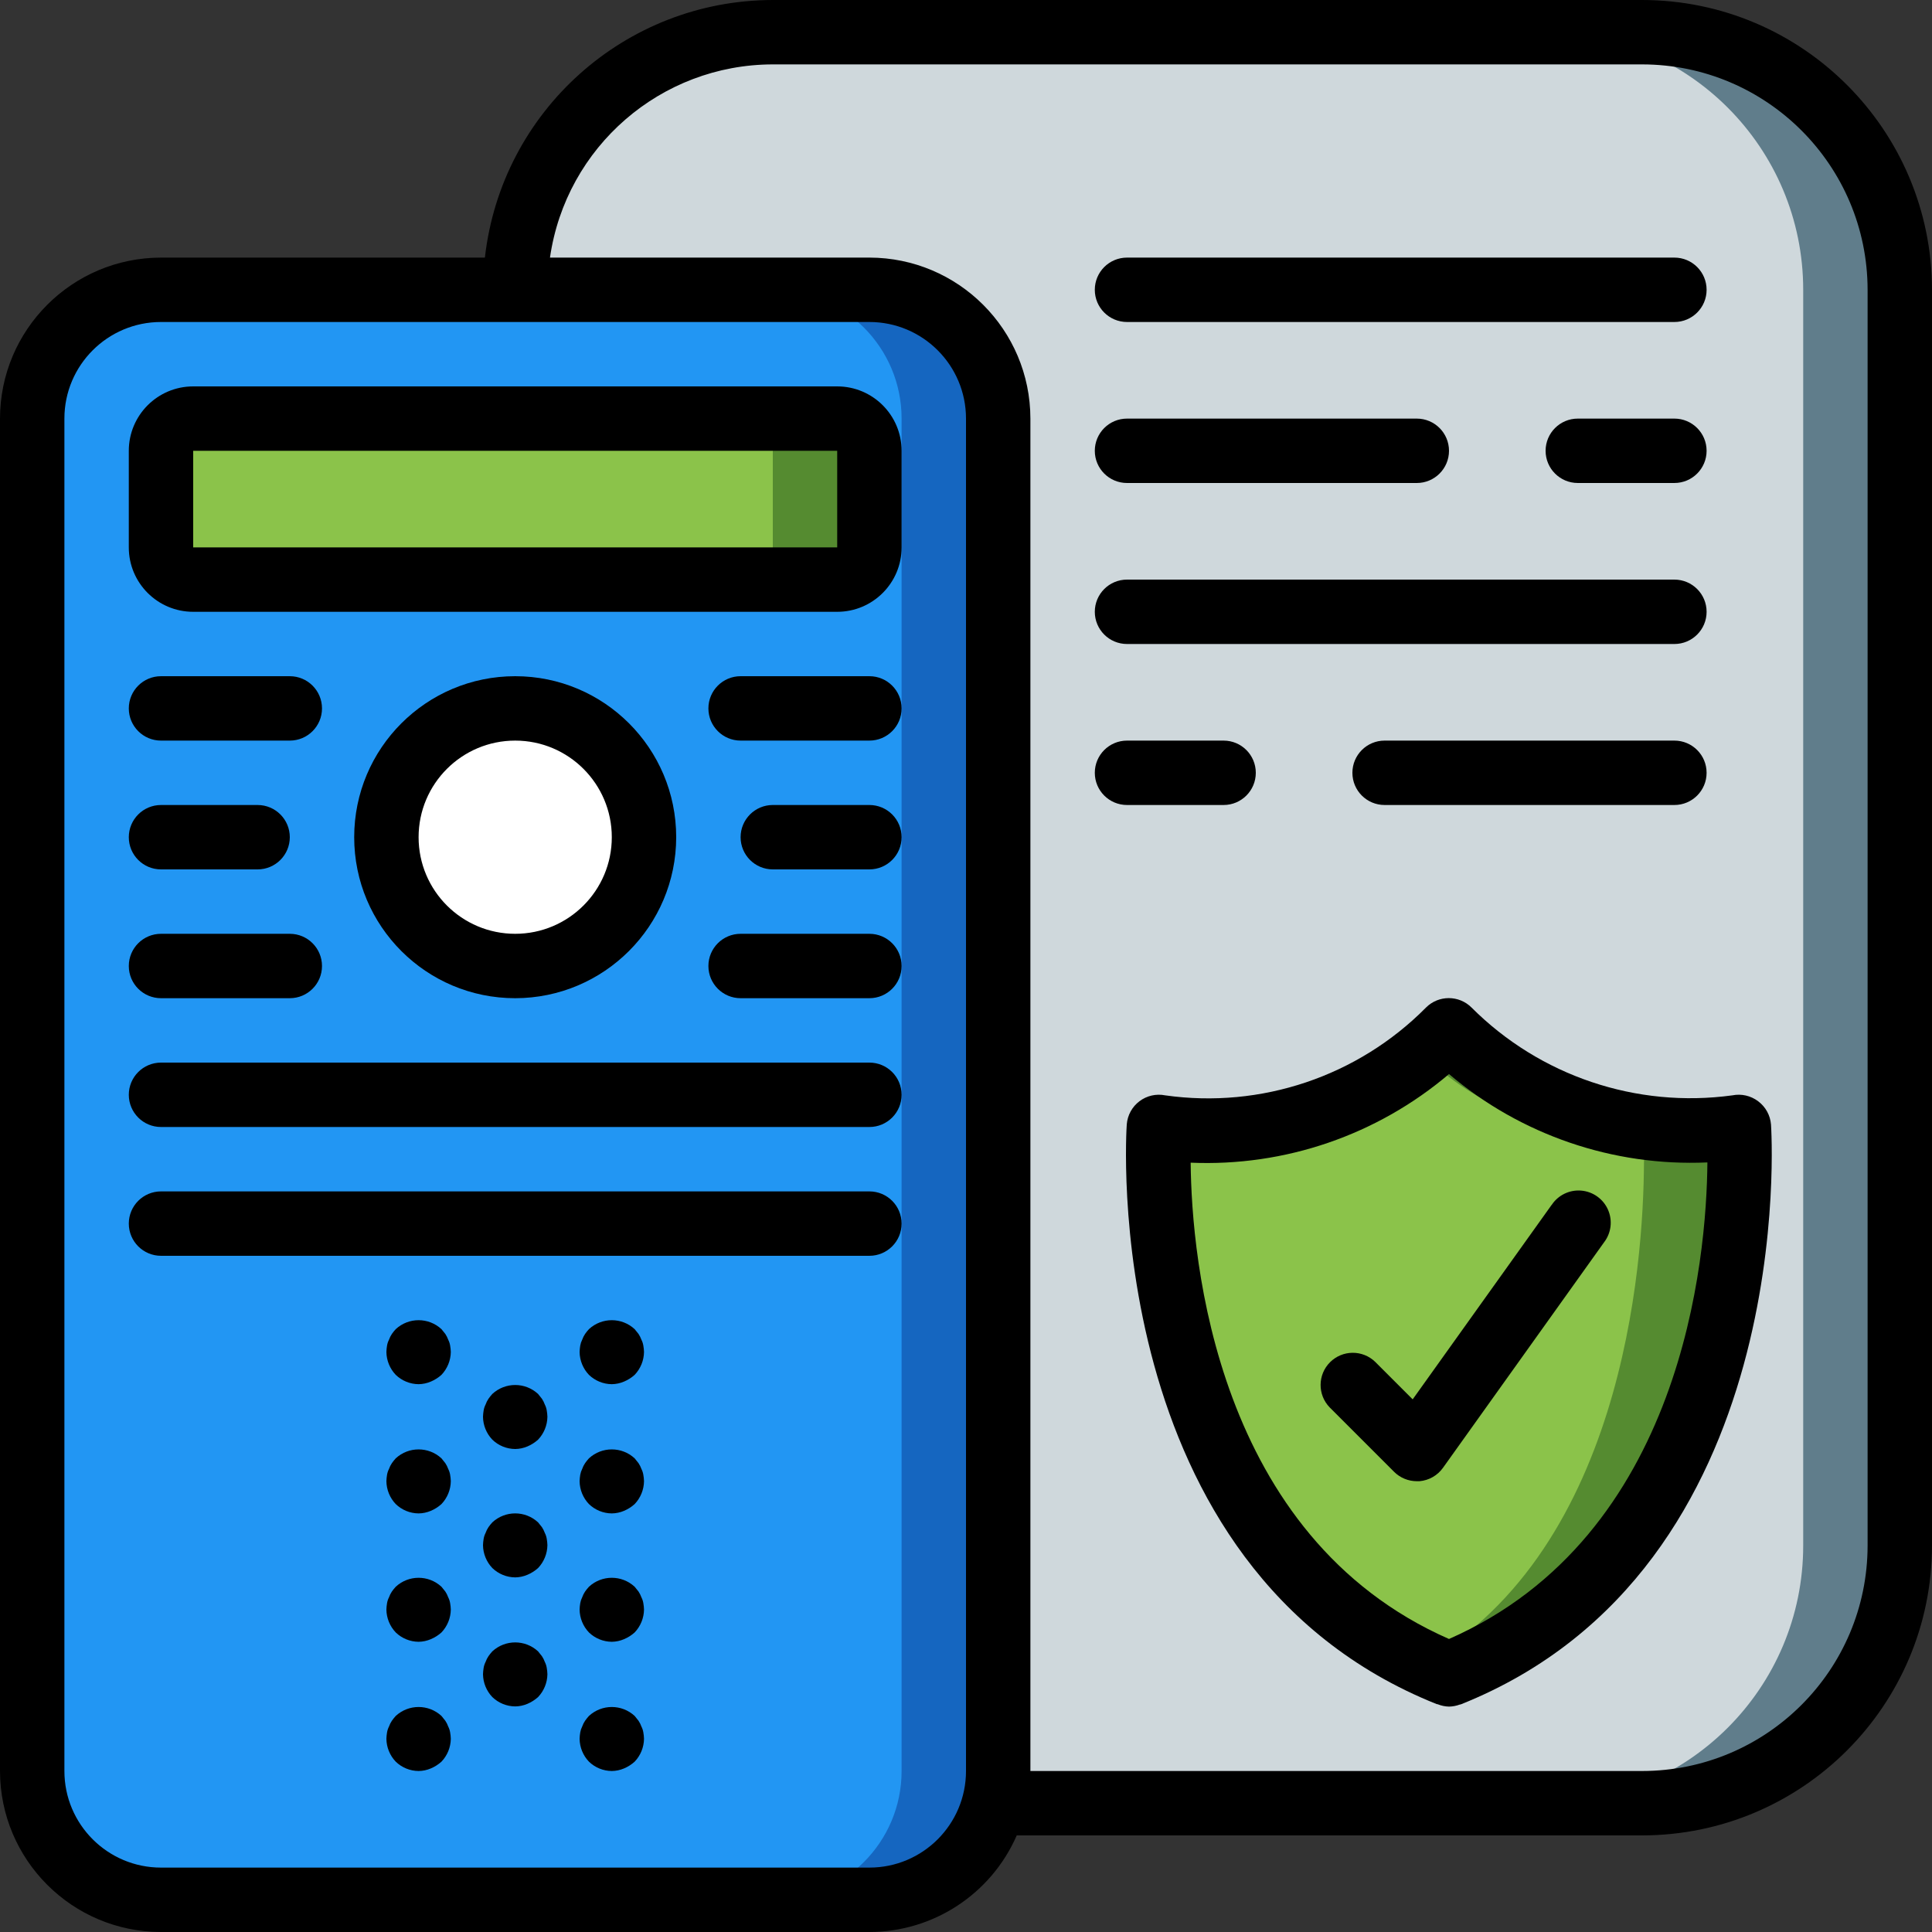 <?xml version="1.0" encoding="windows-1252"?>
<!-- Generator: Adobe Illustrator 21.0.0, SVG Export Plug-In . SVG Version: 6.00 Build 0)  -->
<svg version="1.1" id="Capa_1" xmlns="http://www.w3.org/2000/svg" xmlns:xlink="http://www.w3.org/1999/xlink" x="0px" y="0px" viewBox="0 0 512 512" style="enable-background:new 0 0 512 512;" xml:space="preserve">
<rect x="0" y="0" width="512" height="512" fill="#333333" stroke="none"/>
<g>
	<g transform="translate(1 1)">
		<path style="fill:#607D8B;" d="M502.467,75.8v332.8c0,37.703-30.564,68.267-68.267,68.267H135.533V75.8    c0-37.703,30.564-68.267,68.267-68.267h230.4C471.903,7.533,502.467,38.097,502.467,75.8z"/>
		<path style="fill:#CFD8DC;" d="M476.867,75.8v332.8c0,37.703-30.564,68.267-68.267,68.267H135.533V75.8    c0-37.703,30.564-68.267,68.267-68.267h204.8C446.303,7.533,476.867,38.097,476.867,75.8z"/>
		<path style="fill:#1566C0;" d="M41.667,75.8H229.4c18.851,0,34.133,15.282,34.133,34.133v358.4    c0,18.851-15.282,34.133-34.133,34.133H41.667c-18.851,0-34.133-15.282-34.133-34.133v-358.4    C7.533,91.082,22.815,75.8,41.667,75.8z"/>
		<path style="fill:#2296F3;" d="M41.667,75.8H203.8c18.851,0,34.133,15.282,34.133,34.133v358.4    c0,18.851-15.282,34.133-34.133,34.133H41.667c-18.851,0-34.133-15.282-34.133-34.133v-358.4    C7.533,91.082,22.815,75.8,41.667,75.8z"/>
		<path style="fill:#558B30;" d="M50.2,109.933h170.667c4.713,0,8.533,3.82,8.533,8.533v25.6c0,4.713-3.821,8.533-8.533,8.533H50.2    c-4.713,0-8.533-3.821-8.533-8.533v-25.6C41.667,113.754,45.487,109.933,50.2,109.933z"/>
		<path style="fill:#8BC34A;" d="M50.2,109.933h145.067c4.713,0,8.533,3.82,8.533,8.533v25.6c0,4.713-3.821,8.533-8.533,8.533H50.2    c-4.713,0-8.533-3.821-8.533-8.533v-25.6C41.667,113.754,45.487,109.933,50.2,109.933z"/>
		<circle style="fill:#FFFFFF;" cx="135.533" cy="220.867" r="34.133"/>
		<path style="fill:#558B30;" d="M379.527,441.283c-66.995-29.321-73.387-107.255-73.557-134.255    c-0.033-2.326,0.897-4.562,2.569-6.178c1.673-1.616,3.939-2.469,6.263-2.355c22.926,1.02,45.389-6.674,62.874-21.538    c3.076-2.594,7.574-2.594,10.65,0c17.481,14.873,39.944,22.577,62.874,21.564c2.323-0.113,4.59,0.739,6.263,2.355    c1.673,1.616,2.603,3.852,2.569,6.178c-0.145,26.999-6.562,104.96-73.557,134.255    C384.251,442.247,381.742,442.238,379.527,441.283z"/>
		<path style="fill:#8BC34A;" d="M367.538,441.283c-55.868-29.321-61.218-107.255-61.338-134.229    c-0.216-2.123,0.453-4.241,1.848-5.855c1.395-1.615,3.394-2.583,5.525-2.678c19.781,0.824,38.933-7.045,52.42-21.538    c1.144-1.24,2.754-1.946,4.442-1.946s3.298,0.706,4.442,1.946c13.487,14.493,32.639,22.362,52.42,21.538    c2.132,0.095,4.13,1.063,5.525,2.678c1.395,1.615,2.063,3.733,1.848,5.855c-0.128,26.999-5.47,104.96-61.338,134.255    C371.512,442.247,369.349,442.238,367.538,441.283z"/>
	</g>
	<g>
		<path d="M221.867,102.4H51.2c-9.426,0-17.067,7.641-17.067,17.067v25.6c0,9.426,7.641,17.067,17.067,17.067h170.667    c9.426,0,17.067-7.641,17.067-17.067v-25.6C238.933,110.041,231.292,102.4,221.867,102.4z M51.2,145.067v-25.6h170.667v25.6H51.2z    "/>
		<path d="M179.2,221.867c0-23.564-19.103-42.667-42.667-42.667s-42.667,19.103-42.667,42.667s19.103,42.667,42.667,42.667    C160.086,264.505,179.172,245.419,179.2,221.867z M110.933,221.867c0-14.139,11.462-25.6,25.6-25.6s25.6,11.462,25.6,25.6    c0,14.138-11.462,25.6-25.6,25.6S110.933,236.005,110.933,221.867z"/>
		<path d="M42.667,196.267H76.8c4.713,0,8.533-3.821,8.533-8.533c0-4.713-3.82-8.533-8.533-8.533H42.667    c-4.713,0-8.533,3.821-8.533,8.533C34.133,192.446,37.954,196.267,42.667,196.267z"/>
		<path d="M42.667,264.533H76.8c4.713,0,8.533-3.821,8.533-8.533c0-4.713-3.82-8.533-8.533-8.533H42.667    c-4.713,0-8.533,3.821-8.533,8.533C34.133,260.713,37.954,264.533,42.667,264.533z"/>
		<path d="M42.667,230.4h25.6c4.713,0,8.533-3.821,8.533-8.533c0-4.713-3.82-8.533-8.533-8.533h-25.6    c-4.713,0-8.533,3.821-8.533,8.533C34.133,226.579,37.954,230.4,42.667,230.4z"/>
		<path d="M230.4,179.2h-34.133c-4.713,0-8.533,3.821-8.533,8.533c0,4.713,3.821,8.533,8.533,8.533H230.4    c4.713,0,8.533-3.821,8.533-8.533C238.933,183.021,235.113,179.2,230.4,179.2z"/>
		<path d="M230.4,247.467h-34.133c-4.713,0-8.533,3.821-8.533,8.533c0,4.713,3.821,8.533,8.533,8.533H230.4    c4.713,0,8.533-3.821,8.533-8.533C238.933,251.287,235.113,247.467,230.4,247.467z"/>
		<path d="M230.4,213.333h-25.6c-4.713,0-8.533,3.821-8.533,8.533c0,4.713,3.821,8.533,8.533,8.533h25.6    c4.713,0,8.533-3.821,8.533-8.533C238.933,217.154,235.113,213.333,230.4,213.333z"/>
		<path d="M230.4,281.6H42.667c-4.713,0-8.533,3.821-8.533,8.533c0,4.713,3.821,8.533,8.533,8.533H230.4    c4.713,0,8.533-3.821,8.533-8.533C238.933,285.421,235.113,281.6,230.4,281.6z"/>
		<path d="M230.4,315.733H42.667c-4.713,0-8.533,3.821-8.533,8.533s3.821,8.533,8.533,8.533H230.4c4.713,0,8.533-3.82,8.533-8.533    S235.113,315.733,230.4,315.733z"/>
		<path d="M118.784,355.046c-0.194-0.541-0.451-1.057-0.768-1.536l-1.024-1.271c-3.419-3.166-8.699-3.166-12.117,0    c-0.369,0.401-0.711,0.826-1.024,1.271c-0.32,0.478-0.578,0.994-0.768,1.536c-0.247,0.484-0.419,1.001-0.512,1.536    c-0.095,0.564-0.152,1.135-0.171,1.707c0.031,2.259,0.915,4.424,2.475,6.059c1.628,1.571,3.797,2.457,6.059,2.475    c1.116-0.016,2.217-0.251,3.243-0.691c1.031-0.435,1.982-1.038,2.816-1.783c1.557-1.637,2.441-3.8,2.475-6.059    c-0.018-0.573-0.077-1.143-0.179-1.707C119.202,356.047,119.032,355.529,118.784,355.046z"/>
		<path d="M118.784,389.291c-0.19-0.542-0.448-1.058-0.768-1.536l-1.024-1.28c-3.422-3.158-8.695-3.158-12.117,0    c-0.367,0.405-0.709,0.833-1.024,1.28c-0.323,0.476-0.581,0.992-0.768,1.536c-0.247,0.484-0.419,1.001-0.512,1.536    c-0.095,0.564-0.152,1.135-0.171,1.707c0.029,2.26,0.913,4.425,2.475,6.059c1.625,1.575,3.796,2.461,6.059,2.475    c1.115-0.013,2.217-0.245,3.243-0.683c1.033-0.435,1.985-1.041,2.816-1.792c1.558-1.636,2.442-3.8,2.475-6.059    c-0.018-0.573-0.077-1.143-0.179-1.707C119.202,390.291,119.032,389.773,118.784,389.291z"/>
		<path d="M169.984,355.046c-0.194-0.541-0.451-1.057-0.768-1.536l-1.024-1.271c-3.419-3.166-8.699-3.166-12.117,0    c-0.369,0.401-0.711,0.826-1.024,1.271c-0.32,0.478-0.578,0.994-0.768,1.536c-0.246,0.484-0.419,1.001-0.512,1.536    c-0.095,0.564-0.152,1.135-0.171,1.707c0.031,2.259,0.915,4.424,2.475,6.059c1.628,1.571,3.797,2.457,6.059,2.475    c1.116-0.016,2.217-0.251,3.243-0.691c1.031-0.435,1.982-1.038,2.816-1.783c1.557-1.637,2.441-3.8,2.475-6.059    c-0.018-0.573-0.077-1.143-0.179-1.707C170.402,356.047,170.232,355.529,169.984,355.046z"/>
		<path d="M169.984,389.291c-0.19-0.542-0.448-1.058-0.768-1.536l-1.024-1.28c-3.422-3.158-8.695-3.158-12.117,0    c-0.367,0.405-0.709,0.833-1.024,1.28c-0.323,0.476-0.581,0.992-0.768,1.536c-0.246,0.484-0.419,1.001-0.512,1.536    c-0.095,0.564-0.152,1.135-0.171,1.707c0.029,2.26,0.913,4.425,2.475,6.059c1.625,1.575,3.796,2.461,6.059,2.475    c1.115-0.013,2.217-0.245,3.243-0.683c1.033-0.435,1.985-1.041,2.816-1.792c1.558-1.636,2.442-3.8,2.475-6.059    c-0.018-0.573-0.077-1.143-0.179-1.707C170.402,390.291,170.232,389.773,169.984,389.291z"/>
		<path d="M144.384,372.224c-0.19-0.542-0.448-1.058-0.768-1.536l-1.024-1.28c-3.422-3.157-8.695-3.157-12.117,0    c-0.367,0.405-0.709,0.833-1.024,1.28c-0.323,0.476-0.581,0.992-0.768,1.536c-0.247,0.484-0.419,1.001-0.512,1.536    c-0.095,0.564-0.152,1.135-0.171,1.707c0.029,2.26,0.913,4.425,2.475,6.059c1.625,1.575,3.796,2.461,6.059,2.475    c1.115-0.013,2.217-0.245,3.243-0.683c1.033-0.435,1.985-1.041,2.816-1.792c1.558-1.636,2.442-3.8,2.475-6.059    c-0.018-0.573-0.077-1.143-0.179-1.707C144.802,373.225,144.632,372.706,144.384,372.224z"/>
		<path d="M118.784,423.313c-0.194-0.541-0.451-1.057-0.768-1.536l-1.024-1.271c-3.419-3.166-8.699-3.166-12.117,0    c-0.369,0.401-0.711,0.826-1.024,1.271c-0.32,0.478-0.578,0.994-0.768,1.536c-0.247,0.484-0.419,1.001-0.512,1.536    c-0.095,0.564-0.152,1.135-0.171,1.707c0.031,2.259,0.915,4.424,2.475,6.059c1.628,1.571,3.797,2.457,6.059,2.475    c1.116-0.016,2.217-0.251,3.243-0.691c1.031-0.435,1.982-1.038,2.816-1.783c1.557-1.637,2.441-3.8,2.475-6.059    c-0.018-0.573-0.077-1.143-0.179-1.707C119.202,424.314,119.032,423.795,118.784,423.313z"/>
		<path d="M169.984,423.313c-0.194-0.541-0.451-1.057-0.768-1.536l-1.024-1.271c-3.419-3.166-8.699-3.166-12.117,0    c-0.369,0.401-0.711,0.826-1.024,1.271c-0.32,0.478-0.578,0.994-0.768,1.536c-0.246,0.484-0.419,1.001-0.512,1.536    c-0.095,0.564-0.152,1.135-0.171,1.707c0.031,2.259,0.915,4.424,2.475,6.059c1.628,1.571,3.797,2.457,6.059,2.475    c1.116-0.016,2.217-0.251,3.243-0.691c1.031-0.435,1.982-1.038,2.816-1.783c1.557-1.637,2.441-3.8,2.475-6.059    c-0.018-0.573-0.077-1.143-0.179-1.707C170.402,424.314,170.232,423.795,169.984,423.313z"/>
		<path d="M118.784,457.557c-0.19-0.542-0.448-1.058-0.768-1.536l-1.024-1.28c-3.422-3.157-8.695-3.157-12.117,0    c-0.367,0.405-0.709,0.833-1.024,1.28c-0.323,0.476-0.581,0.992-0.768,1.536c-0.247,0.484-0.419,1.001-0.512,1.536    c-0.095,0.564-0.152,1.135-0.171,1.707c0.029,2.26,0.913,4.425,2.475,6.059c1.625,1.575,3.796,2.461,6.059,2.475    c1.115-0.013,2.217-0.245,3.243-0.683c1.033-0.435,1.985-1.041,2.816-1.792c1.558-1.636,2.442-3.8,2.475-6.059    c-0.018-0.573-0.077-1.143-0.179-1.707C119.202,458.558,119.032,458.039,118.784,457.557z"/>
		<path d="M169.984,457.557c-0.19-0.542-0.448-1.058-0.768-1.536l-1.024-1.28c-3.422-3.157-8.695-3.157-12.117,0    c-0.367,0.405-0.709,0.833-1.024,1.28c-0.323,0.476-0.581,0.992-0.768,1.536c-0.246,0.484-0.419,1.001-0.512,1.536    c-0.095,0.564-0.152,1.135-0.171,1.707c0.029,2.26,0.913,4.425,2.475,6.059c1.625,1.575,3.796,2.461,6.059,2.475    c1.115-0.013,2.217-0.245,3.243-0.683c1.033-0.435,1.985-1.041,2.816-1.792c1.558-1.636,2.442-3.8,2.475-6.059    c-0.018-0.573-0.077-1.143-0.179-1.707C170.402,458.558,170.232,458.039,169.984,457.557z"/>
		<path d="M144.384,406.246c-0.194-0.541-0.451-1.057-0.768-1.536l-1.024-1.271c-3.419-3.166-8.699-3.166-12.117,0    c-0.369,0.401-0.711,0.826-1.024,1.271c-0.32,0.478-0.578,0.994-0.768,1.536c-0.247,0.484-0.419,1.001-0.512,1.536    c-0.095,0.564-0.152,1.135-0.171,1.707c0.031,2.26,0.915,4.424,2.475,6.059c1.628,1.571,3.797,2.457,6.059,2.475    c1.116-0.016,2.217-0.251,3.243-0.691c1.031-0.435,1.982-1.038,2.816-1.783c1.557-1.637,2.441-3.8,2.475-6.059    c-0.018-0.573-0.077-1.143-0.179-1.707C144.802,407.247,144.632,406.729,144.384,406.246z"/>
		<path d="M144.384,440.431c-0.192-0.539-0.45-1.052-0.768-1.527l-1.024-1.28c-3.422-3.158-8.695-3.158-12.117,0    c-0.369,0.404-0.711,0.831-1.024,1.28c-0.321,0.474-0.58,0.987-0.768,1.527c-0.247,0.487-0.419,1.007-0.512,1.545    c-0.095,0.564-0.152,1.135-0.171,1.707c0.029,2.26,0.913,4.425,2.475,6.059c1.628,1.571,3.797,2.457,6.059,2.475    c1.115-0.013,2.217-0.245,3.243-0.683c1.031-0.438,1.983-1.044,2.816-1.792c1.558-1.636,2.442-3.8,2.475-6.059    c-0.017-0.573-0.077-1.143-0.179-1.707C144.802,441.437,144.632,440.916,144.384,440.431z"/>
		<path d="M435.2,0H204.8c-39.088,0.053-71.915,29.425-76.297,68.267H42.667C19.114,68.295,0.028,87.381,0,110.933v358.4    C0.028,492.886,19.114,511.972,42.667,512H230.4c16.945-0.022,32.271-10.07,39.049-25.6H435.2    c42.396-0.047,76.753-34.404,76.8-76.8V76.8C511.953,34.404,477.596,0.047,435.2,0z M230.4,494.933H42.667    c-14.138,0-25.6-11.462-25.6-25.6v-358.4c0-14.138,11.462-25.6,25.6-25.6H230.4c14.139,0,25.6,11.462,25.6,25.6v358.4    C256,483.472,244.539,494.933,230.4,494.933z M494.933,409.6c-0.038,32.974-26.759,59.696-59.733,59.733H273.067v-358.4    c-0.028-23.552-19.114-42.638-42.667-42.667h-84.651c4.238-29.363,29.384-51.165,59.051-51.2h230.4    c32.974,0.038,59.696,26.759,59.733,59.733V409.6z"/>
		<path d="M298.667,85.333h145.067c4.713,0,8.533-3.82,8.533-8.533c0-4.713-3.821-8.533-8.533-8.533H298.667    c-4.713,0-8.533,3.821-8.533,8.533C290.133,81.513,293.954,85.333,298.667,85.333z"/>
		<path d="M298.667,128h76.8c4.713,0,8.533-3.821,8.533-8.533c0-4.713-3.821-8.533-8.533-8.533h-76.8    c-4.713,0-8.533,3.821-8.533,8.533C290.133,124.179,293.954,128,298.667,128z"/>
		<path d="M443.733,110.933h-25.6c-4.713,0-8.533,3.821-8.533,8.533c0,4.713,3.82,8.533,8.533,8.533h25.6    c4.713,0,8.533-3.821,8.533-8.533C452.267,114.754,448.446,110.933,443.733,110.933z"/>
		<path d="M298.667,170.667h145.067c4.713,0,8.533-3.821,8.533-8.533c0-4.713-3.821-8.533-8.533-8.533H298.667    c-4.713,0-8.533,3.821-8.533,8.533C290.133,166.846,293.954,170.667,298.667,170.667z"/>
		<path d="M443.733,196.267h-76.8c-4.713,0-8.533,3.821-8.533,8.533c0,4.713,3.82,8.533,8.533,8.533h76.8    c4.713,0,8.533-3.821,8.533-8.533C452.267,200.087,448.446,196.267,443.733,196.267z"/>
		<path d="M324.267,213.333c4.713,0,8.533-3.821,8.533-8.533c0-4.713-3.82-8.533-8.533-8.533h-25.6    c-4.713,0-8.533,3.821-8.533,8.533c0,4.713,3.82,8.533,8.533,8.533H324.267z"/>
		<path d="M465.92,291.84c-1.947-1.473-4.432-2.042-6.827-1.562c-25.411,3.479-50.987-5.131-69.12-23.27    c-3.332-3.331-8.734-3.331-12.066,0c-18.071,18.24-43.698,26.867-69.12,23.27c-2.389-0.478-4.869,0.088-6.814,1.555    c-1.945,1.467-3.17,3.696-3.366,6.125c-0.094,1.178-7.979,117.606,82.142,153.651c0.094,0,0.196,0,0.299,0.051    c0.94,0.378,1.94,0.584,2.953,0.606c0.98-0.018,1.949-0.203,2.867-0.546c0.094-0.043,0.205,0,0.299-0.06    c90.121-36.045,82.236-152.474,82.167-153.651C469.138,295.557,467.894,293.308,465.92,291.84z M384,434.347    c-61.841-27.179-68.215-100.779-68.463-126.225c24.964,1.071,49.413-7.315,68.463-23.484    c19.058,16.159,43.518,24.523,68.48,23.415C452.267,333.508,446.012,407.04,384,434.347z"/>
		<path d="M411.196,319.309l-36.821,51.533l-9.941-9.941c-3.348-3.234-8.671-3.188-11.962,0.104    c-3.292,3.292-3.338,8.614-0.104,11.962l17.067,17.067c1.6,1.6,3.77,2.5,6.033,2.5c0.23,0,0.469,0,0.7,0    c2.5-0.209,4.781-1.507,6.238-3.55l42.667-59.733c1.914-2.472,2.323-5.794,1.065-8.656c-1.258-2.863-3.98-4.808-7.096-5.071    s-6.126,1.2-7.845,3.811V319.309z"/>
	</g>
</g>
<g>
</g>
<g>
</g>
<g>
</g>
<g>
</g>
<g>
</g>
<g>
</g>
<g>
</g>
<g>
</g>
<g>
</g>
<g>
</g>
<g>
</g>
<g>
</g>
<g>
</g>
<g>
</g>
<g>
</g>
</svg>